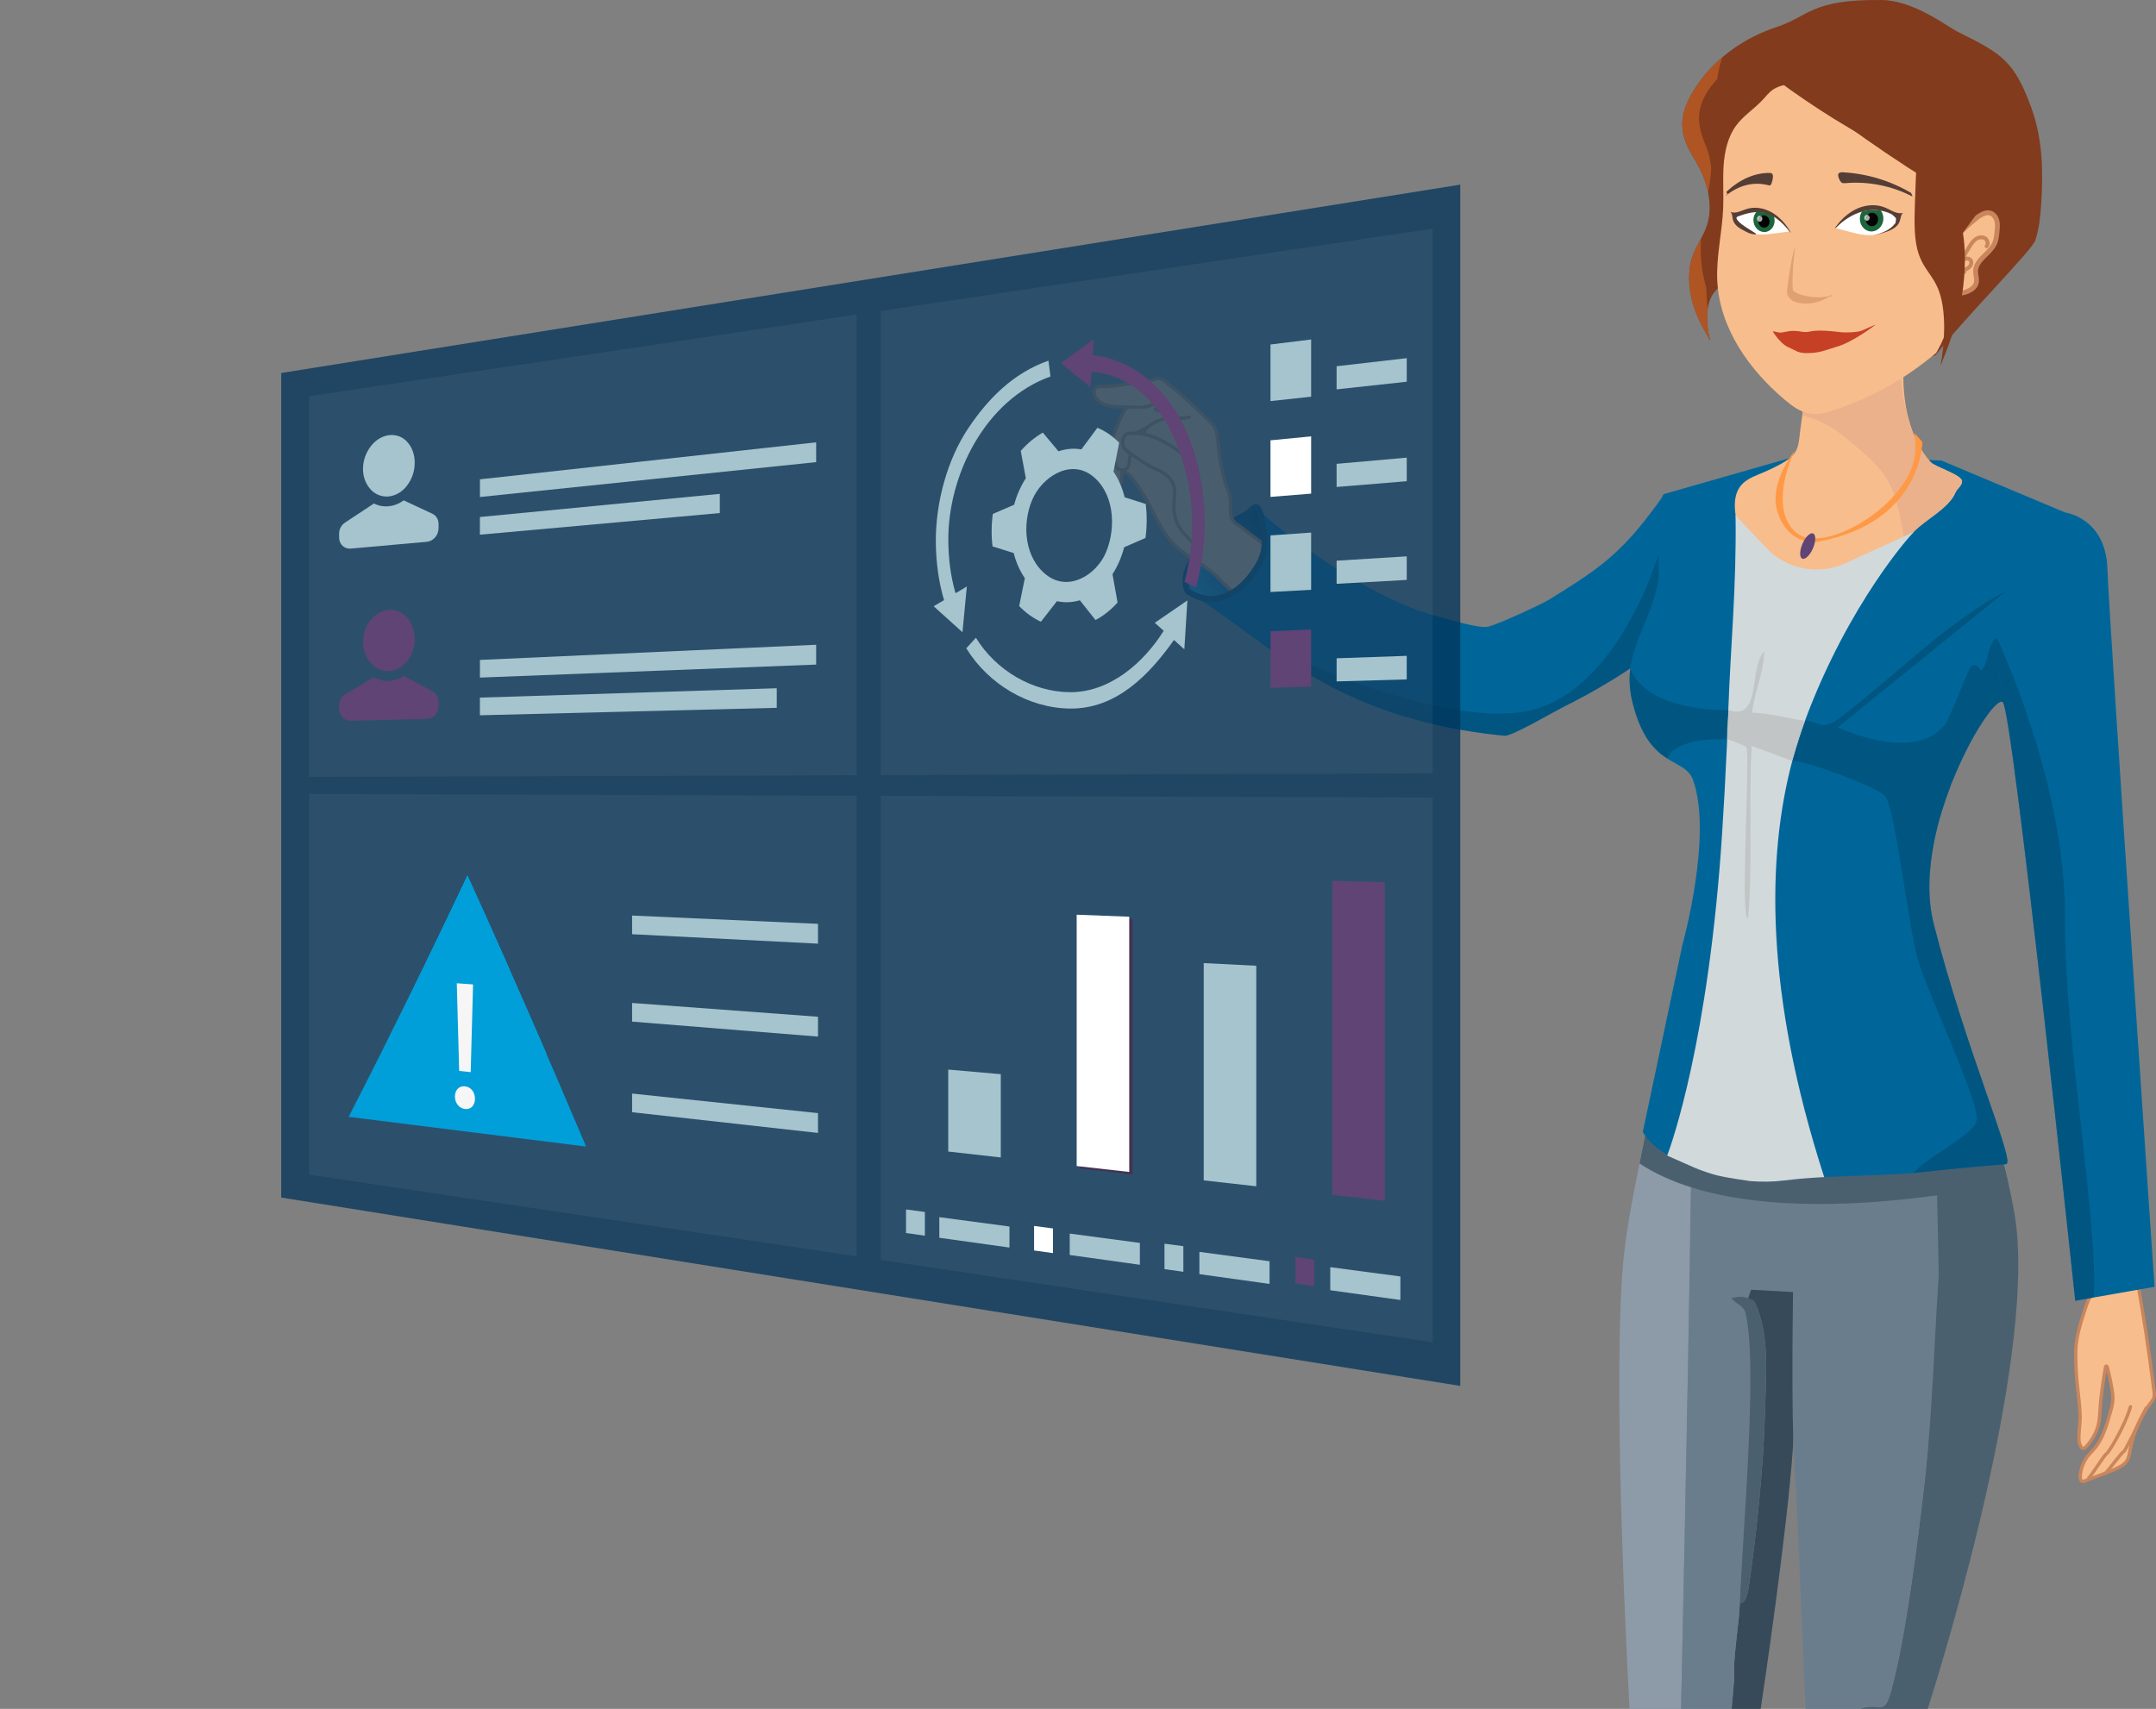 <?xml version="1.0" encoding="UTF-8"?> <svg xmlns="http://www.w3.org/2000/svg" xmlns:xlink="http://www.w3.org/1999/xlink" id="Layer_2" data-name="Layer 2" viewBox="0 0 880.78 698.23"><rect x="0" y="0" width="880.78" height="698.23" fill="#808080" stroke="none"/><defs><style> .cls-1 { fill: #ff9945; } .cls-2 { stroke-width: 1.59px; } .cls-2, .cls-3, .cls-4, .cls-5, .cls-6, .cls-7 { stroke: #c9865d; } .cls-2, .cls-3, .cls-5, .cls-6 { fill: none; } .cls-2, .cls-4, .cls-5, .cls-6, .cls-7 { stroke-linecap: round; } .cls-2, .cls-6 { stroke-linejoin: round; } .cls-8, .cls-9 { fill: #f6f6f6; } .cls-10, .cls-4, .cls-7 { fill: #f8bd8c; } .cls-11 { fill: #eab18b; } .cls-12 { fill: #543e36; } .cls-13 { fill: #af5523; } .cls-3, .cls-4, .cls-5 { stroke-width: 1.36px; } .cls-3, .cls-4, .cls-5, .cls-7 { stroke-miterlimit: 10; } .cls-14 { fill: #dfa074; } .cls-15 { fill: #069; } .cls-16 { fill: #fff; } .cls-17 { fill: #4b606f; } .cls-18 { fill: #003359; opacity: .75; } .cls-19 { fill: #03466b; opacity: .5; } .cls-20 { fill: #443254; } .cls-6, .cls-7 { stroke-width: 1.36px; } .cls-9 { opacity: .06; } .cls-21 { fill: #c9865d; } .cls-22 { fill: #b7cdc0; } .cls-23 { fill: #8c9ba7; } .cls-24 { fill: #823b1c; } .cls-25 { fill: #d2d9db; } .cls-26 { fill: #0e4d70; } .cls-27 { fill: #030204; } .cls-28 { fill: #a5c4ce; } .cls-29 { fill: #c1c5c6; } .cls-30 { fill: #5f4475; } .cls-31 { fill: #374a59; } .cls-32 { fill: #adadad; } .cls-33 { fill: url(#linear-gradient); } .cls-34 { fill: #c64026; } .cls-35 { fill: #1d653b; } .cls-36 { fill: #6a7d8d; } .cls-37 { fill: #009fda; } </style><linearGradient id="linear-gradient" x1="141.56" y1="220.44" x2="180.15" y2="206.4" gradientTransform="translate(316 35.6) rotate(-6.9)" gradientUnits="userSpaceOnUse"><stop offset="0" stop-color="#39c"></stop><stop offset=".51" stop-color="#1d6993"></stop><stop offset="1" stop-color="#0b4063"></stop></linearGradient></defs><g id="person_2" data-name="person 2"><g><g><path class="cls-17" d="M759.79,698.23c8.64-2.97,9.77,3.46,12.77-7.32,5.99-21.52,11.09-62.67,13.73-85.8,3.18-27.91,2.45-55.85,4.36-83.84h.01c.36-8.61-.01-16.02-.01-16.02l.09-16.78.1-21.42.02-3.24c7.72-1.47,15.78-1.94,22.89-5.72.97,3.35,2.02,7.04,3.07,10.92,1.23,4.51,2.45,9.27,3.54,14h0c1.76,7.57,3.16,15.06,3.68,21.42,5.21,63.08-34.24,186.72-36.52,193.8h-27.73Z"></path><path class="cls-31" d="M719.29,698.23h-11.88l1.07-12.47c-.66-8.14,1.98-21.61,2.29-30.89,2.11.93,3.3-4.26,3.43-5.15,3.31-21.72,6.33-51.37,6.86-73.22.35-14.42,2.02-31.05-4.03-44.02-2.9-1.62-2.34-2.22-3.94-2.23-2.77-.01-6.45-4.58-6.45-4.58l11.53-.66c12.53-.78,14.34,1.14,14.34,1.14,3.46,9.22.81,52.49,0,64.64-2.27,34.28-12.44,102.21-13.22,107.43Z"></path><path class="cls-23" d="M690.75,485.09c-.28,13.51-.34,26.99-.57,40.5,0,.38.01.77,0,1.15-.88,55.37-3.27,164.73-3.42,171.49h-21.04c-.39-6.9-6.83-122.09-2.99-177.79,1.03-15.02,4.05-30.1,7.06-45.06,1.2-5.94,2.4-11.86,3.46-17.75.32-1.76.63-3.51.92-5.26,5.71.37,11.55,2.86,17.16,3.43-.04,1.24-.02,2.49,0,3.74.03,1.81.07,3.63,0,5.42-.28,6.72-.46,13.43-.58,20.13Z"></path><path class="cls-36" d="M690.19,523.37s.03,0,.04,0c.36-21.4,1.11-67.57,1.11-67.57h3.43c11.4.8,22.98.04,34.32-1.14.57,2.75,1.45,5.34,2.29,8.01.72,2.3-1.43,6.03,1.72,8.01,14.03-1.41,28.42-1.48,42.38-3.37,3.04-.51,15.4-3.5,15.4-3.5l1.14,57.2c-1.9,28-2.54,56.18-5.72,84.09-2.63,23.13-7.73,64.29-13.73,85.81-3,10.77-4.13,4.36-12.76,7.32h-22.14l-3.98-90.46c-2.05-16.47-1.35-69.52-1.19-79.85l-17.14-.94c-1.21,3.59-2.75,7.6-2.29,9.48,5.21,21.25-1.41,92.22-2.29,118.41-.31,9.28-2.95,22.75-2.29,30.89l-1.07,12.47h-20.66c.15-6.85,2.54-119.45,3.42-174.86ZM706.85,458.41c-.03-.11-.05-.22-.07-.32,0,.1-.01.2-.02.3.03,0,.06.02.09.02Z"></path></g><path class="cls-17" d="M707.35,530.16c1.24,2.59,4.9,2.95,5.72,6.29,5.21,21.25-1.41,92.22-2.29,118.41,2.11.93,3.3-4.26,3.43-5.15,3.31-21.72,6.33-51.37,6.86-73.22.36-14.86,2.14-32.06-4.58-45.19-6.18-2.69-7.2-.76-9.15-1.14Z"></path><path class="cls-17" d="M669.79,475.38c6.19,4.11,13.29,7.29,20.96,9.71,31.48,9.96,72.59,7.18,99.99,3.38,17.24-2.39,29.05-5.18,29.62-5.45h0c-1.09-4.74-2.31-9.5-3.54-14.01l-25.98-1.96-99.51-7.51-14.97-1.13s-1.21-.33-3.11-.78c-1.06,5.89-2.26,11.81-3.46,17.75Z"></path><path class="cls-15" d="M486.68,242.58c9.51,6.14,18.44,12.96,27.94,19.73h0s.01.01.01.01c23.73,16.9,51.06,33.46,100.02,38.3,2.85.28,20.47-9.98,23.33-11.41,24.2-12.13,30.84-18.77,39.56-23.45,2.33-1.26,4.82-2.37,7.84-3.42,2.5-.86,3.33-3.48,3.38-6.78.07-5.41-1.93-12.71-2.07-17.36-.13-4.52-2.18-8.84-4.18-12.98-4.96-10.25,1.68-12.08-3.26-22.33,0-.01-.01-.01-.01-.02-.39.55-.77,1.08-1.14,1.61-.1.14-.2.28-.31.42-.37.5-.72.99-1.07,1.47-1.85,2.51-3.58,4.78-5.24,6.87-.99,1.24-1.96,2.42-2.93,3.55-10.05,11.82-18.95,17.97-35.98,28.36-2.93,1.8-21.03,10.17-24.66,10.91-.04.01-.07.02-.09.02-3.99.72-16.1-3.06-20.15-4.1-4.98-1.29-10.27-3.2-15.7-5.57-.07-.03-.14-.06-.2-.1-20.13-8.85-42.12-24.06-57.22-37.5-.27-.23-.54-.47-.8-.71l-.52-.96c4.22,12.02-16.29,30.22-26.56,35.44Z"></path><path class="cls-7" d="M872.61,520.2c2.92,16.04,5.38,32.19,7.38,48.38.09.71.17,1.45.04,2.13-.18.94-.76,1.64-1.29,2.31-4.13,5.22-7.1,11.94-8.5,19.27-.31,1.62-.57,3.33-1.37,4.61-.62.99-1.52,1.64-2.43,2.19-1.96,1.18-4.06,1.97-6.15,2.76-2.89,1.09-5.79,2.19-8.68,3.28-.32.12-.66.24-.98.11-.74-.3-.87-1.56-.77-2.51.27-2.62,1.15-5.1,2.49-7.04,1.1-1.59,2.49-2.81,3.68-4.3,3.01-3.77,4.57-9.02,6.04-14.12.6-2.07,1.21-4.22,1.1-6.48-.17-3.58-1.63-9.61-2.34-12.37-.09-.34-.58-.32-.64.03-.57,3.33-1.91,11.5-2.18,16.21-.15,2.49-.22,5.02-.77,7.39-.85,3.61-2.77,6.58-4.97,9.02-.3.33-.62.66-1.03.71-.96.11-1.6-1.35-1.84-2.56-.46-2.33.46-7.94.39-10.3-.24-8.09-1.49-12.96-1.73-21.05-.08-2.64-.16-5.3.06-7.9.41-4.86,1.86-9.39,3.29-13.85.98-3.05,1.99-6.17,3.81-8.47,2.57-3.24,6.34-4.37,9.93-5.38,2.46-.7,4.92-1.39,7.38-2.08l.07.02h0Z"></path><path class="cls-6" d="M853.34,603.78c.74-.28,6.64-9.78,7.21-9.78s7.33-10.74,9.8-19.21"></path><path class="cls-6" d="M859.86,602.13c.75-.23,7.02-8.93,7.6-8.9s5.65-10.5,9.24-17.77"></path><path class="cls-19" d="M514.64,262.32c23.73,16.9,51.06,33.46,100.02,38.3,2.85.28,20.47-9.98,23.33-11.41,24.2-12.13,30.84-18.77,39.56-23.45v-39.42s-17.46,60.4-57.46,64.8c-39.61,4.36-104.19-28.18-105.45-28.82Z"></path><path class="cls-15" d="M691.65,318.68c8.14,22.87-4.34,67.34-4.34,67.34l-16.19,76.51c2.3,3.92,5.79,6.86,10.08,9.36,1.13.66,2.31,1.29,3.54,1.9,2.22,1.09,4.59,2.12,7.09,3.14l.08.03c.58.24,1.17.48,1.76.72,2.23.89,4.82,1.77,7.67,2.53,4.64-3.84,6.27-15.4,6.62-18.43-.51,6.83,7.06,20.81,7.06,20.81,4.47.36,9.18.34,13.95-.26,5.32-.67,10.77-1.08,16.22-1.37h.04c12.67-.68,25.33-.7,36.49-1.66,1.53-.13,3.03-.28,4.5-.45,1.17-.14,2.31-.27,3.44-.39,1.13-.13,2.23-.25,3.31-.36,3.23-.34,6.24-.64,8.99-.9.92-.09,1.8-.17,2.65-.24.28-.03.56-.05.84-.08.32-.03.63-.06.94-.08.46-.05.91-.08,1.35-.12.24-.02.47-.04.7-.06.7-.06,1.37-.12,2.01-.17.57-.05,1.12-.09,1.64-.14.43-.03.85-.07,1.25-.1.3-.03.58-.05.85-.07.08-.01.16-.01.24-.02.32-.03.63-.05.93-.08.44-.03.85-.07,1.23-.1.36-.03.7-.06,1-.09h.04c.31-.03.59-.05.84-.08.02,0,.04,0,.06-.01.27-.02.5-.05.68-.08.07,0,.14,0,.2-.02.08-.01.15-.03.21-.04,3.77-.81-16.34-46-29.65-98.14-2.68-10.5-2.1-22.32.23-33.89.08-.37.15-.75.23-1.12,1.52-7.14,3.7-14.16,6.18-20.68.01-.02.01-.04.01-.05.34-.88.67-1.74,1.01-2.59,5.69-14.21,12.63-25.7,16.93-30.29,1.34-1.43,2.43-2.2,3.14-2.16.21.01.38.08.52.23,4.13,4.31,29.57,244.55,29.57,244.55l7.55-1.33,24.84-4.37s-18.56-272.58-19.25-293.4c-.69-20.81-17.22-22.97-17.22-22.97l-50.59-21.23-57.14-2.39-56.41,16.13c-6.65,13.76.32,24.29-2.24,36.41-2.96,14.02-9.8,23.1-11.29,34.74-.56,4.26-.39,8.87.95,14.19,3.54,14.06,9.08,19.43,14.09,22.65h0c4.7,3.02,8.91,4.15,10.56,8.77Z"></path><path class="cls-10" d="M781.73,122.76c-2.26,11.11-4.52,22.35-4.12,33.67.41,11.33,3.4,23.96,11.1,32.4,1.79,1.96,12.52,5.09,12.82,7.7.2,1.77-2.05,3.13-2.73,4.78-2.57,6.25-11.98,10.88-16.76,15.72-6.07,6.14-38.95,30.68-47.59,31.83-17.2,2.28-23.32-28.53-24.72-34.67-2.03-8.88-1.17-14.85,4.27-18.2,2.96-1.82,5.2-2.24,10.36-4.78,12.07-5.95,9.71-7.43,11.79-20.54,2.03-12.8-3.24-28.06,5.76-37.52,3.06-3.23,7.3-5.07,11.42-6.83,8.13-3.47,16.93-7.03,25.6-5.21l2.81,1.64h0Z"></path><path class="cls-11" d="M736.4,169.82c1.01.72,7,.39,17.78,9.23,17.71,14.51,19.59,17.46,23.75,41.05l1.04-.29c1.33-1.12,2.37-2.07,3.07-2.77,4.78-4.84,14.19-9.47,16.76-15.72.68-1.65,2.93-3.01,2.73-4.78-.29-2.62-11.03-5.75-12.82-7.71-4.48-4.91-7.37-11.24-9.07-17.91-1.92-6.05-2.82-12.5-3.04-18.57-.03-.93-.05-1.86-.05-2.78,0-8.12,1.19-16.14,2.65-24.08-8.5,5.55-17.29,9.78-27.61,13.44-2.98,1.06-6.18,2.06-9.48,2.06-.9,0-1.82-.08-2.73-.25-.53-.11-1.05-.24-1.56-.4-.3,2.18-.39,4.47-.39,6.83,0,1.08-.46,9.77-.77,16.1v.09c-.1,2-.18,3.76-.22,4.95-.03.76-.05,1.29-.04,1.51Z"></path><path class="cls-25" d="M681.09,472.17l3.65,1.62,2.62,1.16,2.91,1.29c.06.03.12.06.19.08l1.37.61.08.03c.58.24,1.17.48,1.76.72,2.23.89,4.82,1.77,7.67,2.53,4.64-3.84,6.27-15.4,6.62-18.43-.51,6.83,7.06,20.81,7.06,20.81,4.47.36,9.18.34,13.95-.26,5.32-.67,10.77-1.08,16.22-1.37h.04c-24.44-75.72-23.42-130.88-13.05-170.02.85-3.24,1.77-6.37,2.75-9.4.78-2.42,1.6-4.78,2.45-7.07,17.88-48.21,43.83-76.75,44.52-77.13l-28.08,12.83c-11,5.03-23.98,2.48-32.28-6.32l-12.52-13.29c.43,29.04-2.05,54-2.92,78.51-.16,4.74-.34,9.38-.54,13.92-.04.97-.09,1.93-.13,2.89-.55,12.19-1.19,23.61-1.87,34.14v.02c-5.49,85.52-20.94,128.06-22.37,131.86-.07.19-.11.28-.11.28Z"></path><path class="cls-24" d="M690.89,62.68c2.2,3.71,4.42,7.49,5.91,12.08,1.49,4.6,2.18,10.22,1.11,15.14-1.37,6.33-5.27,10.22-6.95,16.33-1.58,5.73-.95,12.65.76,18.28,1.71,5.63,4.37,10.24,6.99,14.75-1.59-5.66-2.04-12.96.34-17.78,2.19-4.45,6.25-5.73,7.94-10.77,1.05-3.12.91-6.95.74-10.53-.4-8.6-.85-17.49-3.29-25.08-2.44-7.59-7.43-13.55-12.46-12l-1.08-.41h0Z"></path><path class="cls-24" d="M691.75,37.24c7.77-12.76,20.35-21.69,33.97-26.16,13.62-4.47,13.95-11.43,43.03-11.07,13.13.16,26.56,10.76,31.14,13.03,17.94,8.9,23.13,11.88,30.18,31.63,4.41,12.36,4.7,25.97,3.78,39.16-.34,4.88-.85,9.79-2.39,14.4-1.37,4.09-28.36,31.07-40.66,46.77-9.96,4.19-9.46.73-17.05,8.17-2.64-.82-5.85-1.33-8.91-4.7-6.11-6.74-13.31-12.2-20.23-17.97-14.8-12.34-28.45-26.26-40.71-41.45.05-14.22-16.71-24.01-16.64-38.38.02-4.82,2.03-9.39,4.49-13.43h0Z"></path><path class="cls-13" d="M697.6,126.55c-.3-2.7-.46-5.43-.5-8.18,0-.22,0-.45,0-.67-.47-1.59-.88-3.2-1.21-4.85-1.02-5.01-1.28-10.2-1-15.36-1.46,2.75-3.02,5.42-3.94,8.74-1.58,5.73-.95,12.65.76,18.28,1.71,5.63,4.37,10.24,6.99,14.75-1.1-3.91-1.65-8.59-1.11-12.71Z"></path><path class="cls-13" d="M696.8,74.76c.4,1.24.74,2.55,1.01,3.91.63-3.33,1.15-6.67,1.26-10.07-.24-2.2-.66-4.36-1.22-6.51-1.86-4.94-4.18-9.58-3.69-15.16.52-5.95,3.62-10.52,7.37-14.68.42-2.97,1.06-5.9,2.03-8.79-4.58,3.92-8.61,8.52-11.81,13.78-2.46,4.04-4.47,8.61-4.49,13.43-.03,5.13,2.09,9.67,4.82,14.04,1.79,3.08,3.5,6.29,4.72,10.05Z"></path><path class="cls-10" d="M790.98,144.19c-12.87,10.7-24.82,17.45-40.34,22.96-3.78,1.34-7.78,2.53-11.69,1.77-3.75-.73-6.98-3.15-9.95-5.67-14.35-12.12-26.5-29.07-27.45-48.46-.49-9.95,2-19.79,2.41-29.74.24-5.8-.21-11.62.18-17.41.39-5.79,1.72-11.72,5.1-16.32,2.99-4.06,7.32-6.76,10.75-10.42,1.42-1.51,2.71-3.22,4.42-4.36,1.4-.94,3.01-1.45,4.63-1.84,9.25-2.24,19.05-.64,27.91,2.91,8.86,3.56,16.91,8.99,24.74,14.62,4.95,3.56,9.91,7.29,13.62,12.25,5.87,7.86,8.09,18.2,7.97,28.22-.12,10.01-2.38,19.86-4.65,29.59-1.48,6.33-2.99,12.72-5.83,18.51-.57,1.15-1.18,2.27-1.8,3.39h0Z"></path><path class="cls-10" d="M798.59,97.37c2.73-3.07,5.73-5.88,8.97-8.39,1.69-1.31,3.86-2.6,5.84-1.8,1.28.52,2.1,1.83,2.41,3.19.31,1.35.17,2.77.04,4.15-.17,1.71-.34,3.46-1.06,5.02-1.94,4.2-7.57,6.55-7.7,11.18-.05,1.67.68,3.36.25,4.97-.45,1.63-1.99,2.72-3.54,3.38-2.97,1.27-7.12,1.09-8.59-1.81l3.38-19.89h0Z"></path><path class="cls-21" d="M797.84,96.71c2.77-3.11,5.82-5.97,9.11-8.52,1.39-1.06,3.13-2.23,5.15-2.26.55,0,1.13.1,1.68.33,1.69.71,2.64,2.31,3,3.89.16.7.21,1.4.21,2.08,0,.82-.08,1.62-.15,2.38-.17,1.71-.33,3.58-1.15,5.34-1.11,2.37-3.1,4.05-4.72,5.71-.82.82-1.54,1.64-2.05,2.47-.51.83-.81,1.66-.84,2.62v.13c-.02,1.02.37,2.26.39,3.67,0,.45-.05.92-.18,1.39-.29,1.05-.92,1.89-1.66,2.54-.74.65-1.6,1.13-2.45,1.49-1.25.53-2.65.83-4.04.83-1.15,0-2.3-.21-3.33-.7-1.03-.49-1.93-1.29-2.5-2.4-.25-.49-.05-1.09.44-1.34.49-.25,1.09-.05,1.34.44.35.69.88,1.17,1.58,1.51.7.33,1.56.5,2.47.5,1.1,0,2.27-.24,3.26-.67.7-.3,1.39-.69,1.92-1.16.53-.47.89-.98,1.05-1.57.07-.27.11-.56.11-.87.02-1-.38-2.24-.39-3.67v-.19c.04-1.36.49-2.56,1.14-3.6.97-1.57,2.34-2.83,3.61-4.09,1.27-1.26,2.42-2.5,3.05-3.87.63-1.35.81-2.99.97-4.7.07-.76.14-1.49.14-2.19,0-.58-.04-1.12-.16-1.64-.25-1.13-.95-2.15-1.81-2.49-.3-.12-.6-.18-.92-.18-1.16-.02-2.67.84-3.93,1.84-3.19,2.48-6.15,5.25-8.84,8.27-.36.41-.99.45-1.4.08-.41-.36-.45-.99-.08-1.4h0Z"></path><path class="cls-10" d="M811.72,99.38c.87-.99.33-2.73-.84-3.34-1.17-.6-2.64-.26-3.7.52-1.06.78-1.8,1.92-2.5,3.04-1.12,1.79-2.22,3.61-3,5.57.99-.56,2.28-1.12,3.18-.42.78.6.75,1.86.19,2.67s-1.48,1.27-2.37,1.68c-.29.13-.63.33-.63.65,0,.32.63.37.55.06l9.12-10.44Z"></path><path class="cls-2" d="M811.58,100.6c.87-.99.33-2.73-.84-3.34s-2.64-.26-3.7.52c-1.06.78-1.8,1.92-2.5,3.04-1.12,1.79-2.22,3.61-3,5.57.99-.56,2.28-1.12,3.18-.42.78.6.75,1.86.19,2.67s-1.48,1.27-2.37,1.68c-.29.13-.63.33-.63.65,0,.32.63.37.55.06"></path><path class="cls-16" d="M731.3,94.52c-.76-1.52-3.52-3.53-5.05-4.88-2.54-2.24-5.77-2.68-8.97-2.9-3.2-.22-6.39.41-9.45,1.37.91,3.69,4.15,6.28,7.5,7.19,3.35.91,6.83.46,10.23,0,1.55-.21,3.1-.42,4.66-.62l.39-.04.7-.13Z"></path><path class="cls-35" d="M724.4,87.79c.35.7.57,1.48.57,2.33.02,2.65-1.91,4.74-4.3,4.69-2.39-.06-4.34-2.25-4.36-4.9,0-1.27.44-2.4,1.16-3.23.68-.03,1.35-.04,2.03.01,1.66.11,3.32.48,4.89,1.11h0Z"></path><path class="cls-27" d="M722.6,89.31c.63,1.21.27,2.74-.81,3.4-1.08.67-2.47.22-3.1-.99-.63-1.22-.27-2.74.81-3.4,1.08-.67,2.47-.22,3.1.99h0Z"></path><path class="cls-12" d="M731.53,94.91c-1.91-3.36-4.52-6.3-7.7-8.12-3.18-1.82-6.95-2.46-10.33-1.39-2.17.69-4.42,2.06-6.58,1.18.82.69.74,2.03,1,3.12.52,2.22,2.57,3.55,4.46,4.49,1.52.75,2.22,1.31,4.28,1.57,3.27.4-5.17-3.1-7.05-6.07-.13-.21-.26-.44-.22-.69.05-.33.38-.49.66-.6,7.3-2.65,13.68-3.53,21.28,6.57l.21-.06Z"></path><path class="cls-22" d="M718.39,90.5c.02-.51.17-1.02.46-1.47.17-.26.37-.49.6-.67-.07-.04-.14-.08-.21-.11-.12-.05-.24-.07-.36-.07-.46,0-.89.31-1.06.81-.2.6.06,1.25.58,1.51h0Z"></path><path class="cls-32" d="M718.84,90.6c.46,0,.89-.31,1.06-.81.19-.55-.01-1.14-.44-1.43-.23.18-.43.4-.6.67-.29.45-.44.96-.46,1.47.03.01.05.03.08.04.12.05.24.07.37.07h0Z"></path><path class="cls-12" d="M705.19,78.5c5.41-5.2,11.6-7.91,17.87-7.84.45,0,1.01.16,1.19.93.08.34.05.7.01,1.05-.1.83-.29,1.61-.55,2.29-.1.25-.22.5-.37.65-.28.27-.62.19-.94.1-6.04-1.58-12.21-.01-17.57,4.47.3-.33.61-.66.91-1l-.55-.64Z"></path><path class="cls-16" d="M749.73,93.17c1.85-1.3,3.37-3.19,5.17-4.61,2.99-2.35,6.66-3.27,10.21-3.12,3.56.16,7.37,1.46,10.67,3-1.31,4.29-5.61,6.77-9.39,7.43-3.78.66-7.44-.28-11.15-1.26-1.69-.45-3.39-.9-5.09-1.35l-.43-.1h0Z"></path><path class="cls-35" d="M760.65,86.44c-.44.72-.75,1.55-.83,2.48-.24,2.89,1.71,5.41,4.35,5.63,2.65.22,4.98-1.94,5.22-4.83.12-1.38-.28-2.67-1-3.67-.74-.11-1.49-.2-2.25-.23-1.84-.07-3.71.13-5.5.63h0Z"></path><path class="cls-27" d="M762.68,88.13c-.8,1.25-.53,2.96.61,3.81,1.13.86,2.7.53,3.5-.72.8-1.25.53-2.96-.6-3.81-1.14-.86-2.7-.53-3.51.72h0Z"></path><path class="cls-12" d="M749.62,93.15c2.39-3.45,5.53-6.35,9.19-7.96,3.67-1.61,7.88-1.86,11.52-.29,2.34,1.01,4.71,2.78,7.17,2.07-.97.65-.99,2.13-1.37,3.29-.76,2.36-3.13,3.6-5.31,4.38-1.84.66-3.71,1.17-5.61,1.55,3.5-.94,6.74-1.93,9.07-4.95.16-.21.32-1.65.3-1.92-.03-.36-1.65-1.73-1.96-1.88-7.84-3.76-16.47-.7-22.77,5.8l-.23-.09h0Z"></path><path class="cls-22" d="M762.22,90.11c.02-.51.17-1.02.46-1.47.17-.26.37-.49.6-.67-.07-.04-.14-.08-.21-.11-.12-.05-.24-.07-.36-.07-.46,0-.89.31-1.06.81-.2.6.06,1.25.58,1.51h0Z"></path><path class="cls-32" d="M762.67,90.21c.46,0,.89-.31,1.06-.81.19-.55-.01-1.14-.44-1.43-.23.18-.43.4-.6.67-.29.45-.44.96-.46,1.47.03.01.05.03.08.04.12.05.24.07.37.07h0Z"></path><path class="cls-12" d="M780.78,78.87c-8.46-5.02-18.12-7.95-27.93-8.47-.7-.04-1.58.04-1.85.7-.12.29-.08.61-.02.91.15.73.45,1.43.87,2.04.16.23.34.45.57.6.43.26.97.22,1.47.18,9.42-.82,19.06,1.11,27.45,5.51l-.58-1.46Z"></path><path class="cls-24" d="M720.35,28.47c14.79,11.49,30.64,21.78,47.31,30.71-2.76-3.18-4.71-6.99-5.64-11.02,8.09-.01,15.45,5.92,18.87,12.83,5.77,11.67,8.9,29.57,16.11,41.39,3.55-6.44,11.77-15.34,14.65-22.06,2.87-6.69.27-14.41-3.75-20.55-8.17-12.5-21.84-21.13-36.41-26.3-14.58-5.17-30.16-7.2-45.61-8.99-2.55-.3-5.69-.34-7.05,1.71.93.19,1.86.38,2.8.56l-1.26,1.73h0Z"></path><path class="cls-24" d="M754.13,51.06c10.9,7.91,22.06,15.45,33.46,22.6,2.18,1.36,4.43,2.74,6.97,3.16,2.53.42,5.43-.35,6.83-2.52,1.97-3.04.23-7.09-1.82-10.08-9.69-14.12-25.52-22.55-41.14-29.39-1.5-.66-3.08-1.32-4.72-1.21-3.3.23-5.67,3.72-5.72,7.06-.04,3.34,1.68,6.45,3.65,9.13l2.48,1.24h0Z"></path><path class="cls-24" d="M801.75,20.1c-2.54,6.27-5.11,12.66-6.84,20.43-1.72,7.78-2.51,17.28-1.28,25.6,1.59,10.7,6.09,17.29,8.03,27.62,1.83,9.69,1.1,21.39-.87,30.91-1.97,9.52-5.05,17.32-8.08,24.95,1.84-9.58,2.36-21.92-.39-30.08-2.53-7.53-7.23-9.7-9.18-18.22-1.21-5.29-1.05-11.75-.86-17.81.47-14.55.99-29.59,3.81-42.42,2.82-12.83,8.59-22.91,14.41-20.3l1.25-.69h0Z"></path><path id="Nase" class="cls-14" d="M737.79,124.04c2.84,0,5.67-.71,8.08-2.06.83-.46,1.7-1.02,2.65-1.02.09,0,.18,0,.27.02l-.92-.51c-.09.3-.46.44-.79.52-1.37.35-2.79.51-4.21.51-2.23,0-4.49-.38-6.64-.96-1.31-.35-2.64-.8-3.6-1.67-.96-.87.29-17.09.9-18.18-1.17.94-3.58,17.21-3.48,18.62.1,1.41.96,2.76,2.27,3.56.96.58,2.11.87,3.25,1.02.73.1,1.47.15,2.21.15h0Z"></path><path id="Mund" class="cls-34" d="M734.35,143.68c2.13.85,5.1.55,5.18.55,4.13-.07,7.58-1.64,10.59-2.48,6.65-1.85,15.09-8.35,16.04-9.03.62-.44-4.23,1.79-4.5,1.91-.9.4-1.47.68-2.5.84-1.67.27-3.59.37-5.24.37-.62,0-1.2-.03-1.72-.09-2.22-.27-5.75-.67-8.77-.67-1.25,0-2.41.07-3.36.25-.6.11-1.18.27-1.8.32-.19.01-.38.02-.57.02-.5,0-1-.04-1.45-.12-1.54-.26-2.71-.36-3.65-.36-1.27,0-2.12.18-2.94.35-.81.18-1.58.35-2.67.35-.39,0-2.23-.52-2.71-.57-.34,0,3.19,5.14,5.91,6.34l4.17,2.03Z"></path><path id="Linker_Arm_Innen_Seite" class="cls-33" d="M485.11,241.57c-2.76-6.47,1.7-13.5,6.42-18.96,4.72-5.46,11.28-9.14,17.69-12.7,1.67-.93,3.38-3.76,4.63-2.37.45.5,1.27,3.17,1.41,3.83,1.2,5.73,2.35,11.89-.15,17.27-4.17,8.97-15.99,22.24-30,12.94Z"></path><g id="Linker_Arm_Innen_Seite-2" data-name="Linker_Arm_Innen_Seite"><path class="cls-26" d="M486.31,227.68c1.14-1.86,2.58-3.8,4.34-5.83,3.51-4.06,8.06-7.19,12.62-9.9,1.82-1.08,3.64-2.09,5.39-3.06.43-.24.94-.7,1.43-1.15.95-.88,1.91-1.76,3.1-1.74.41.02,1,.17,1.53.76.82.9,1.68,4.34,1.68,4.37.91,4.36,1.63,8.42,1.27,12.25-.17,1.97-.64,3.88-1.5,5.75-2.06,4.43-5.89,9.83-10.93,13.28-1.84,1.26-3.84,2.27-5.98,2.87-1.51.43-3.01.64-4.51.64-3.46,0-6.9-1.13-10.28-3.37l-.29-.2-.14-.32c-1.79-4.2-1.06-8.94,2.27-14.35ZM486.06,240.79c4.15,2.67,8.38,3.42,12.56,2.24,1.52-.43,2.97-1.09,4.34-1.92,5.12-3.1,9.04-8.55,11.09-12.97.94-2.02,1.33-4.15,1.37-6.41.07-3.14-.55-6.52-1.3-10.12-.14-.65-.79-2.68-1.11-3.24-.33.16-.95.73-1.34,1.08-.59.55-1.2,1.11-1.87,1.49-1.69.93-3.4,1.88-5.08,2.87-4.55,2.67-8.91,5.65-12.3,9.57-1.69,1.96-3.08,3.82-4.15,5.58-2.79,4.55-3.51,8.46-2.21,11.83Z"></path></g><path class="cls-4" d="M506.03,240.71c-1.67,1.25-2.33.93-3.06.4-2.25-1.63-4.2-4.01-6.25-5.96-2.53-2.41-5.49-4.29-8.44-6.19-.66-.42-1.31-.84-1.96-1.28-2.24-1.47-4.42-3.03-6.33-4.9-6.38-6.23-9.13-15.2-14.02-22.65-1.47-2.23-4.92-7.51-7.58-7.69-.14,1.7-.08,4.81-.77,5.92-1.46,2.35-3.99,3.22-5.07.68-.57-1.33-.83-2.83-.91-4.73-.37-8.45,3.11-16.54,6.53-24.28.67-1.52,1.51-3.17,3.05-3.71t.02,0s.05-.01.07-.02c.69-.21,1.44-.15,2.14-.31,2.58-.58,3.68-3.54,4.52-6.04.59-1.75,1.55-3.68,2.98-4.66.98-.69,2.18-.92,3.63-.32.49.2.94.49,1.35.82,6.26,5.01,12.26,10.35,17.95,15.99.97.96,1.95,1.95,2.56,3.17.73,1.47.88,3.15,1.03,4.78.65,7.05,1.61,14.16,4.23,20.74,1.91,4.81.21,8.52,1.58,11.48.3.66.76,1.28,1.45,1.86.45.39.99.76,1.66,1.12,1.84,1.42,6.39,4.79,9.04,6.8.47.35.88.66,1.2.91.23.18-.6,4.03-1.19,5.4"></path><path class="cls-4" d="M470.93,155.23c-3.69.54-16.84,3.03-20.51,2.72-.86-.07-1.79-.15-2.53.34-1.12.74-1.13,2.38-.59,3.54.86,1.85,2.7,3.08,4.68,3.68s4.1.67,6.2.73c2.05.06,4.09.11,6.14.17,2.91.08,6.41-.14,7.99-2.63"></path><path class="cls-5" d="M471.98,167.18c4.04,1.95,9.72,4.84,13.89,3.17"></path><path class="cls-4" d="M488.94,190.27c-7.83-6.65-16.72-13.69-26.98-13.24-.55.02-1.12.07-1.62.31-.93.44-1.46,1.47-1.64,2.48-.59,3.22,1.8,4.76,4.57,6.51,2.77,1.74,5.88,4.09,8.91,5.32,3.03,1.23,6.05,3.2,7.16,6.27,1.05,2.9.18,6.09.17,9.18,0,3.92,1.46,7.83,4.05,10.78,1.82,2.07,4.25,3.82,4.98,6.47"></path><path class="cls-4" d="M463.95,177.04c2.9-1.73,5.66-2.41,8.35-4.45"></path><path class="cls-4" d="M467.05,176.96c2.01-4.17,7.82-6.05,12.4-6.67"></path><path class="cls-3" d="M461.75,186.08c-.4,1.09-.29,3.41-.76,4.47-.67,1.51-2.89,2.06-4.18,1.03-.78-.62-1.15-1.6-1.49-2.54-.71-1.95-1.42-3.9-2.12-5.85"></path><g id="Linker_Arm_Innen_Seite-3" data-name="Linker_Arm_Innen_Seite"><path class="cls-26" d="M486.06,240.79c4.15,2.67,8.38,3.42,12.56,2.24,1.52-.43,2.97-1.09,4.34-1.92,5.12-3.1,9.04-8.55,11.09-12.97.94-2.02,1.33-4.15,1.37-6.41.07-3.14-.55-6.52-1.3-10.12-.14-.65-.79-2.68-1.11-3.24l1.71-1.61c.82.9,1.68,4.34,1.68,4.37.91,4.36,1.63,8.42,1.27,12.25-.17,1.97-.64,3.88-1.5,5.75-2.06,4.43-5.89,9.83-10.93,13.28-1.84,1.26-3.84,2.27-5.98,2.87-1.51.43-3.01.64-4.51.64-3.46,0-6.9-1.13-10.28-3.37l1.59-1.76Z"></path></g><g id="Kette"><path class="cls-1" d="M733.34,183.86l-1.19,2.6s-9.79,21.35,1.69,31.21c11.48,9.86,49.8-13.35,48.62-35.32l-.33-5.41,3.22,3.69s-.25,32.66-42.1,40.59c-6.01,1.14-12.16-1.91-15.46-8.12-3.36-6.31-4.66-15.08,5.56-29.25Z"></path><path class="cls-30" d="M741.46,221.37c-.48,2.73-2.2,5.72-3.84,6.67s-2.56-.49-2.08-3.19,2.17-5.68,3.8-6.65c1.64-.98,2.59.44,2.12,3.17Z"></path></g><path class="cls-29" d="M713.43,305.3c1.77,2.93-2.79,70.04.69,70.04,2.03-22.82.11-47.79,1.5-70.58l16.57,6.17c.85-3.24,1.77-6.37,2.75-9.4.78-2.42,1.6-4.78,2.45-7.07-7.08-.81-14.38-3.16-21.63-3.25,1-8.41,4.85-16.56,4.92-25.13-6.46,7.57-.91,28.66-14.56,24.05-.16,4.74-.34,2.85-.54,7.39-.04.97-.02,3.6-.06,4.56,2.14.44,7.61,2.72,7.92,3.22Z"></path><path class="cls-19" d="M732.17,310.97c3.68-.88,36.11,11.03,38.21,14.67,4.15,7.18,9.31,53.22,13.12,66.65,3.35,11.83,25.66,59.28,24.03,65.56-.85,3.31-6.67,7.36-12.66,11.36h-.01c-5.38,3.59-10.9,7.15-13.14,10.09,1.53-.13,3.03-.28,4.5-.45,1.17-.14,2.31-.27,3.44-.39,1.13-.13,2.23-.25,3.31-.36,3.23-.34,6.24-.64,8.99-.9.92-.08,1.8-.17,2.65-.24.28-.03.56-.05.84-.08.32-.03.63-.06.94-.08.46-.05.91-.08,1.35-.12.24-.02.47-.04.7-.06.7-.06,1.37-.12,2.01-.17.57-.05,1.12-.09,1.64-.14.43-.03.85-.07,1.25-.1.3-.03.58-.05.85-.07.08-.01.16-.01.24-.02.32-.03.63-.05.93-.08.44-.03.85-.07,1.23-.1.36-.03.7-.06,1-.09h.04c.31-.03.59-.05.84-.08.02,0,.04,0,.06-.01.27-.02.5-.05.68-.08.07,0,.14,0,.2-.02.08-.01.15-.03.21-.04,3.77-.81-16.34-46-29.65-98.14-2.68-10.5-2.1-22.32.23-33.89.04-.38.12-.75.23-1.12,1.52-7.14,3.7-14.16,6.18-20.68.01-.02.01-.04.01-.05.21-.91.52-1.78,1.01-2.59,7.46-18.65,17.08-32.6,20.07-32.45l-1.97-26.08c-4.2,2.61-3.39,11.77-6.56,13.12-.41.17-1.47-3.12-3.82-1.64-1.28.8-8.32,20.76-10.93,24.04-9.91,12.44-31,6.42-43.7,1.09l8.56-6.93h.01s25.49-20.65,25.49-20.65h.01s.02-.02.02-.02l34.74-28.13c-2.92,1.48-5.8,3.15-8.64,4.94-5.9,3.72-11.6,7.95-17.03,12-7.65,5.7-41.3,35.46-45.9,37.15-4.51,1.66-5.94-.74-9.28-1.09-.36-.04-.74.04-1.1,0l-2.29,6.94-3.13,9.5v.03Z"></path><path class="cls-19" d="M815.73,260.62s28.33,58.93,27.89,114.73c-.39,48.65,13.66,123.46,11.72,154.8l-7.55,1.33s-25.44-240.24-29.57-244.55c-.14-.15-.31-.22-.52-.23l-1.97-26.08Z"></path><path class="cls-19" d="M666.99,287.26c3.54,14.06,9.08,19.43,14.09,22.65h0c3.67-9.02,24.42-7.83,24.42-7.83l.6-11.94c-35.98-.12-40.07-17.07-40.07-17.07-.56,4.26-.39,8.87.95,14.19Z"></path><path class="cls-25" d="M715.02,482.59s-10.77-1.53-13.68-2.38,6.01-24.1,6.01-24.1l14.21,8.66-6.54,17.82Z"></path></g><g><path class="cls-18" d="M596.55,566.27c-160.55-25.65-321.11-51.31-481.66-76.96V152.4c160.55-25.65,321.11-51.31,481.66-76.96v490.83Z"></path><path class="cls-9" d="M585.28,548.47c-75.16-11.22-150.32-22.44-225.48-33.66v-189.65c75.16.25,150.32.5,225.48.75v222.57Z"></path><path class="cls-28" d="M412.39,501.15c-9.55-1.27-19.11-2.55-28.66-3.82v8.41c9.55,1.33,19.11,2.67,28.66,4v-8.6Z"></path><path class="cls-28" d="M377.84,504.89c-3.08-.43-4.62-.65-7.71-1.08v-9.63c3.08.41,4.62.61,7.71,1.02v9.68Z"></path><path class="cls-28" d="M465.67,507.84c-9.55-1.27-19.1-2.54-28.66-3.81v8.75c9.55,1.33,19.1,2.66,28.66,4v-8.93Z"></path><path class="cls-16" d="M430.16,512.01c-3.08-.43-4.62-.65-7.71-1.08v-10.01c3.08.41,4.62.61,7.71,1.02v10.07Z"></path><path class="cls-28" d="M518.64,515.33c-9.55-1.27-19.1-2.55-28.66-3.82v9.09c9.55,1.33,19.1,2.67,28.66,4v-9.27Z"></path><path class="cls-28" d="M483.43,519.64c-3.08-.43-4.62-.65-7.71-1.08v-10.4c3.08.41,4.62.61,7.71,1.02v10.46Z"></path><path class="cls-28" d="M572.1,521.55l-28.65-3.8v9.43l28.65,3.99v-9.61Z"></path><path class="cls-30" d="M536.89,525.53c-3.08-.43-4.62-.64-7.7-1.07v-10.8c3.08.4,4.62.61,7.7,1.01v10.85Z"></path><path class="cls-28" d="M408.85,472.93c-8.59-.97-12.88-1.45-21.47-2.42v-33.49c8.59.75,12.88,1.13,21.47,1.88v34.03Z"></path><path class="cls-20" d="M462.68,479.91c-8.59-.97-12.88-1.46-21.47-2.44v-102.79c8.59.33,12.88.5,21.47.84v104.39Z"></path><path class="cls-16" d="M461.32,478.85c-8.59-.97-12.88-1.45-21.47-2.42v-102.69c8.59.33,12.88.49,21.47.82v104.29Z"></path><path class="cls-28" d="M513.22,484.71c-8.59-.97-12.88-1.45-21.47-2.42v-88.78c8.59.44,12.88.65,21.47,1.09v90.11Z"></path><path class="cls-30" d="M565.73,490.63c-8.59-.97-12.88-1.45-21.46-2.42v-128.31c8.59.23,12.88.34,21.46.56v130.17Z"></path><path class="cls-9" d="M349.97,513.34c-74.56-11.13-149.12-22.26-223.69-33.39v-155.56c74.56.25,149.12.49,223.69.74v188.22Z"></path><path class="cls-37" d="M190.97,357.78c16.66,36.68,32.79,73.59,48.47,110.7-32.34-4.05-64.67-8.1-97.01-12.15,16.73-32.59,32.87-65.44,48.54-98.55Z"></path><path class="cls-37" d="M190.97,357.78c11,24.22,21.78,48.53,32.37,72.93-21.58-2.06-43.17-4.12-64.75-6.17,11.02-22.15,21.8-44.4,32.39-66.76Z"></path><path class="cls-37" d="M190.97,357.78c5.82,12.75,11.54,25.53,17.23,38.33-11.49-.77-22.97-1.53-34.46-2.3,5.82-11.98,11.56-23.99,17.23-36.04Z"></path><path class="cls-8" d="M185.85,448.03c0-2.68,1.73-4.42,4.09-4.17,2.49.27,4.09,2.39,4.09,5.09s-1.59,4.46-4.09,4.17c-2.42-.28-4.09-2.49-4.09-5.09ZM187.58,437.57c-.32-11.94-.65-23.88-.97-35.82,2.66.19,3.99.29,6.65.48-.32,11.94-.65,23.89-.97,35.83-1.88-.2-2.83-.29-4.71-.49Z"></path><path class="cls-28" d="M334.17,377.47c-25.31-1.13-50.63-2.25-75.94-3.38v7.62c25.31,1.29,50.63,2.57,75.94,3.86v-8.1Z"></path><path class="cls-28" d="M334.17,415.44c-25.31-1.88-50.63-3.76-75.94-5.64v7.62c25.31,2.04,50.63,4.08,75.94,6.12v-8.1Z"></path><path class="cls-28" d="M334.17,454.81c-25.31-2.66-50.63-5.33-75.94-7.99v7.62c25.31,2.82,50.63,5.65,75.94,8.47v-8.1Z"></path><path class="cls-9" d="M349.97,316.74c-74.56.24-149.12.48-223.69.71v-155.56c74.56-11.12,149.12-22.24,223.69-33.37v188.22Z"></path><path class="cls-28" d="M148.3,191.58c-.02-3.24,1.1-6.51,3.16-9.22,1.86-2.49,4.56-4.15,7.41-4.56h0c2.85-.34,5.55.63,7.41,2.67h0c2.05,2.22,3.17,5.28,3.14,8.59h0c.03,3.3-1.08,6.63-3.13,9.34-1.86,2.49-4.56,4.1-7.41,4.44h0c-2.85.27-5.55-.76-7.41-2.8-2.05-2.22-3.2-5.23-3.17-8.47.02,0,.02,0,.04,0-.02,0-.02,0-.04,0ZM179.15,215.85c0,2.81-2.13,5.27-4.76,5.52-10.36.93-20.73,1.85-31.09,2.78-2.63.23-4.76-1.78-4.76-4.48v-1.64c-.03-1.81.95-3.58,2.51-4.57,4.69-3.07,7.03-4.62,11.72-7.74,1.84.95,3.94,1.34,6.08,1.12h0c2.14-.22,4.25-1.05,6.08-2.4,4.69,2.17,7.03,3.26,11.72,5.48,1.56.71,2.53,2.35,2.51,4.23,0,.68,0,1.02,0,1.7Z"></path><path class="cls-28" d="M294.06,201.79c-32.67,3.15-65.34,6.31-98.01,9.46v7.22c32.67-2.95,65.34-5.89,98.01-8.84v-7.84Z"></path><path class="cls-28" d="M333.42,180.73c-45.79,5.04-91.58,10.08-137.36,15.12v7.22c45.79-4.75,91.58-9.5,137.36-14.25v-8.09Z"></path><path class="cls-30" d="M148.3,262.26c-.02-3.24,1.1-6.44,3.16-9.01,1.86-2.37,4.56-3.86,7.41-4.08h0c2.85-.15,5.55.99,7.41,3.15h0c2.05,2.36,3.17,5.49,3.14,8.79h0c.03,3.3-1.08,6.56-3.13,9.14-1.86,2.37-4.56,3.8-7.41,3.96h0c-2.85.09-5.55-1.12-7.41-3.28-2.05-2.36-3.2-5.43-3.17-8.67.02,0,.02,0,.04,0-.02,0-.02,0-.04,0ZM179.15,288.53c0,2.81-2.13,5.13-4.76,5.21-10.36.25-20.73.5-31.09.76-2.63.06-4.76-2.09-4.76-4.79v-1.64c-.03-1.81.95-3.51,2.51-4.41,4.69-2.76,7.03-4.16,11.72-6.98,1.84,1.07,3.94,1.6,6.08,1.52h0c2.14-.09,4.25-.78,6.08-2.01,4.69,2.47,7.03,3.72,11.72,6.25,1.56.81,2.53,2.51,2.51,4.4,0,.68,0,1.02,0,1.7Z"></path><path class="cls-28" d="M317.32,281.21c-40.42,1.28-80.84,2.55-121.27,3.83v7.22c40.42-1.02,80.84-2.04,121.27-3.05v-7.99Z"></path><path class="cls-28" d="M333.42,263.44c-45.79,2.07-91.58,4.13-137.36,6.2v7.22c45.79-1.77,91.58-3.55,137.36-5.32v-8.09Z"></path><path class="cls-9" d="M585.28,315.99c-75.16.24-150.32.48-225.48.72V127.06c75.16-11.21,150.32-22.42,225.48-33.63v222.57Z"></path><path class="cls-28" d="M574.69,146.34c-9.55,1.1-19.1,2.2-28.65,3.3v9.45c9.55-1.04,19.1-2.08,28.65-3.12v-9.63Z"></path><path class="cls-28" d="M535.63,162.09c-6.65.72-9.97,1.07-16.61,1.79v-23.12c6.65-.82,9.97-1.23,16.61-2.05v23.38Z"></path><path class="cls-28" d="M574.69,186.99c-9.55.84-19.1,1.69-28.65,2.53v9.45l28.65-2.35v-9.63Z"></path><path class="cls-16" d="M535.63,201.69c-6.65.54-9.97.81-16.61,1.34v-23.12c6.65-.64,9.97-.96,16.61-1.61v23.38Z"></path><path class="cls-28" d="M574.69,227.32c-9.55.59-19.1,1.18-28.65,1.77v9.45c9.55-.53,19.1-1.06,28.65-1.59v-9.63Z"></path><path class="cls-28" d="M535.63,240.99c-6.65.36-9.97.54-16.61.9v-23.12c6.65-.47,9.97-.7,16.61-1.16v23.38Z"></path><path class="cls-28" d="M574.69,267.97c-9.55.33-19.1.67-28.65,1v9.45c9.55-.27,19.1-.55,28.65-.82v-9.63Z"></path><path class="cls-30" d="M535.63,280.58c-6.65.18-9.97.27-16.61.45v-23.12c6.65-.29,9.97-.43,16.61-.72v23.38Z"></path><g><path class="cls-30" d="M433.45,148.35c5.37-3.86,8.05-5.8,13.42-9.72-.19,2.59-.29,3.89-.48,6.48,13.51,1.37,25.07,9.89,32.54,20.79,9.24,13.49,13.13,31.23,13.22,47.37.05,9.06-1.18,18.1-3.52,26.67-1.91-.87-2.86-1.31-4.77-2.17,2.12-7.74,3.22-15.91,3.19-24.11-.11-24.42-12.01-59.49-41.15-61.75-.19,2.51-.28,3.77-.46,6.28-4.79-3.97-7.18-5.94-11.97-9.83Z"></path><path class="cls-28" d="M385.66,245.19c-2.22-7.52-3.28-15.53-3.35-23.66-.14-16.09,4.66-33.71,13.22-46.51,7.97-11.92,18.19-22.51,32.79-27.67.33,2.59.49,3.88.82,6.47-26.63,9.56-42,40.3-41.73,67.33.07,7.29.99,14.49,2.95,21.24,1.85-1.1,2.77-1.66,4.62-2.77-.72,7.49-1.07,11.23-1.79,18.7-4.71-4.28-7.06-6.41-11.77-10.61,1.69-1,2.54-1.5,4.24-2.51Z"></path><path class="cls-28" d="M398.69,260.59c8.11,13.24,23.02,22.18,38.54,22.23,16.25.05,30.06-12.09,38.17-25.09-1.46-1.31-2.19-1.96-3.65-3.26,5.33-3.62,8-5.45,13.33-9.14-.5,8-.75,12-1.24,19.99-1.7-1.54-2.54-2.3-4.24-3.83-10.08,14.2-23.43,28.17-42.37,28.02-17.11-.14-33.53-10.04-42.48-24.63,1.58-1.71,2.37-2.57,3.94-4.3Z"></path></g><path class="cls-28" d="M405.6,209.99c3.48-1.5,5.22-2.25,8.71-3.77.51-1.92,1.18-3.82,1.99-5.67.82-1.85,1.75-3.57,2.78-5.15-.83-4.48-1.25-6.71-2.08-11.17,2.73-3.1,5.79-5.62,9.02-7.48,2.56,3.04,3.84,4.57,6.4,7.65,3.06-1.05,6.23-1.34,9.34-.78,2.62-3.52,3.94-5.29,6.56-8.84,1.59.66,3.14,1.5,4.66,2.54,1.51,1.04,2.92,2.24,4.22,3.57-.92,4.74-1.38,7.1-2.31,11.82,2.07,3.02,3.6,6.6,4.56,10.47,3.46,1.09,5.18,1.64,8.64,2.75.52,4.52.49,9.22-.13,13.88-3.48,1.52-5.22,2.27-8.71,3.78-.51,1.97-1.18,3.92-1.99,5.8-.82,1.89-1.75,3.62-2.78,5.21.83,4.62,1.25,6.93,2.08,11.57-2.73,3.05-5.79,5.46-9.02,7.16-2.56-3.24-3.84-4.85-6.4-8.07-3.06.92-6.23,1.06-9.34.36-2.62,3.38-3.94,5.06-6.56,8.41-1.59-.73-3.14-1.64-4.66-2.73-1.51-1.09-2.92-2.32-4.22-3.67.92-4.56,1.38-6.84,2.31-11.42-2.07-3-3.6-6.49-4.56-10.25-3.46-1.1-5.18-1.64-8.64-2.72-.52-4.32-.49-8.8.13-13.27ZM427.8,235.14c8.93,6.64,20.23-.27,24.09-9.63,4.29-10.4,3.18-24.69-6.12-31.42-8.91-6.45-20.2.96-24.09,10.15-4.36,10.3-3.05,24.09,6.12,30.9Z"></path></g></g></svg> 